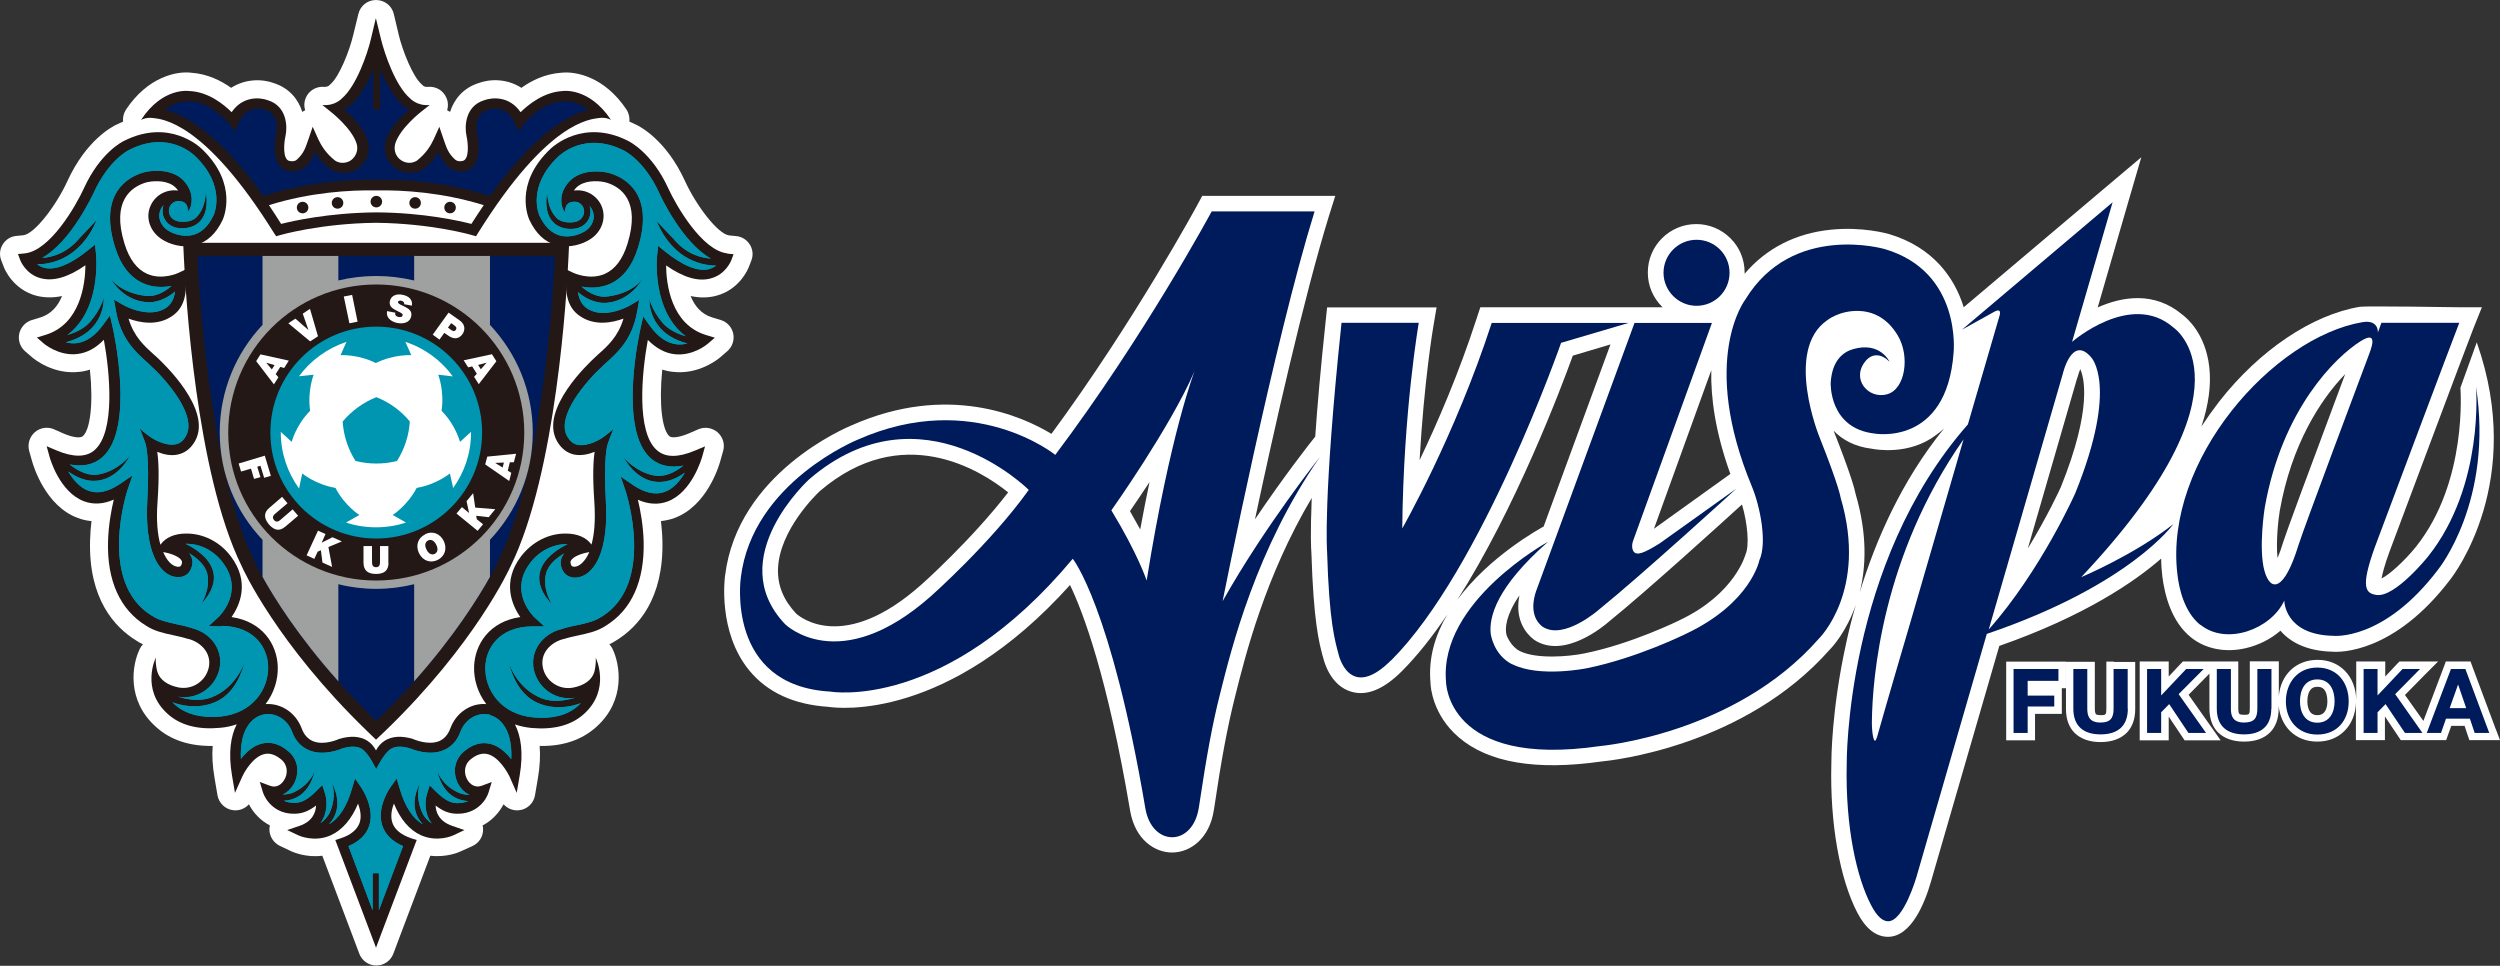 <?xml version="1.0" encoding="UTF-8"?>
<svg id="_レイヤー_2" data-name="レイヤー 2" xmlns="http://www.w3.org/2000/svg" viewBox="0 0 155.98 60.26">
  <rect x="0" y="0" width="155.98" height="60.26" fill="#333333" stroke="none"/>
  <defs>
    <style>
      .cls-1 {
        fill: #fff;
      }

      .cls-2 {
        fill: #0096b2;
      }

      .cls-3 {
        fill: #001b5b;
      }

      .cls-4 {
        fill: #231815;
      }

      .cls-5 {
        fill: #9fa0a0;
      }
    </style>
  </defs>
  <g id="_レイヤー_1-2" data-name="レイヤー 1">
    <g>
      <path class="cls-1" d="M46.78,15.26c-.18-.3-.5-.5-.85-.53l-.42-.04c-.72-.07-2.08-1.88-2.77-3.39-1.17-2.56-2.8-3.41-3.11-3.55,.01,0,.02,.01,.03,.02-.13-.07-.26-.13-.39-.18,.02-.25-.03-.52-.18-.75-1.37-2.06-3.18-2.41-4.09-2.3-1,.07-1.84,.49-2.47,.94-.88-.57-1.93-.58-2.72-.28-.92,.31-1.48,1-1.73,1.78-.06-.04-.12-.07-.18-.1,.07-.24,.07-.51-.04-.76-.19-.47-.66-.75-1.16-.7-.18,.02-.28-.05-.3-.08,0,0,0,0,.03,.04-.03-.04-.07-.07-.11-.11-.57-.48-1.2-2.11-1.43-3.05l-.32-1.35c-.12-.51-.58-.87-1.11-.87s-.98,.36-1.1,.87l-.33,1.35c-.23,.95-.86,2.58-1.43,3.05-.04,.04-.08,.07-.11,.11,.02-.03,.04-.04,.04-.04-.03,.02-.13,.09-.3,.08-.5-.05-.97,.24-1.16,.7-.1,.25-.11,.52-.03,.76-.06,.03-.12,.07-.18,.1-.25-.79-.81-1.47-1.73-1.78-.79-.3-1.84-.28-2.71,.28-.63-.45-1.48-.87-2.47-.94-.91-.12-2.72,.24-4.09,2.3-.15,.23-.21,.5-.18,.75-.13,.05-.26,.11-.39,.18,.01,0,.02-.02,.03-.02-.32,.14-1.94,.99-3.11,3.54-.69,1.51-2.05,3.32-2.77,3.39l-.42,.04c-.35,.03-.67,.23-.85,.53-.19,.3-.22,.67-.09,1l.15,.39c.05,.14,.58,1.42,2.03,1.81,.51,.13,1.05,.14,1.61,.02-.24,.6-.65,1.11-1.33,1.33l-.56,.17c-.39,.12-.69,.45-.78,.85-.08,.4,.05,.82,.36,1.09l.44,.38c.13,.11,1.33,1.1,2.95,.91,.22-.02,.45-.07,.66-.14,.23,2.21,0,3.79-.45,4.16-.12,.1-.51,.12-1.19-.17l-.61-.27c-.4-.17-.86-.1-1.19,.19-.33,.29-.46,.74-.35,1.16l.18,.64c.08,.28,.82,2.8,2.86,3.55,.27,.1,.56,.17,.85,.19-.05,.38-.08,.79-.09,1.22-.1,3.63,1.52,5.4,2.89,6.24,.14,.09,.27,.17,.41,.23-.08,.08-.15,.18-.2,.29-.47,.95-.86,3.19,1.01,4.86,.9,.82,2.09,1.21,3.54,1.19-.05,.59-.01,1.27,.12,2.02l.18,1.06c.09,.49,.48,.87,.98,.93,.37,.05,.74-.1,.98-.37,.27,.52,.71,1.01,1.31,1.32-.01,.07-.02,.13-.03,.19-.02,.46,.24,.89,.66,1.09l.72,.34c.12,.05,.91,.4,1.92,.27,.44,1.15,2.01,5.32,2.01,5.32l.3,.8c.17,.44,.59,.73,1.06,.73s.89-.29,1.06-.73l.3-.8s1.58-4.17,2.01-5.32c1.01,.12,1.8-.22,1.91-.28,0,0,.73-.33,.73-.33,.42-.2,.68-.62,.65-1.09,0-.07-.01-.13-.03-.19,.6-.31,1.04-.81,1.31-1.32,.24,.27,.61,.42,.99,.37,.49-.06,.89-.44,.97-.93l.18-1.06c.13-.75,.16-1.43,.11-2.02,1.45,.03,2.63-.37,3.54-1.19,1.86-1.67,1.47-3.91,1.01-4.86-.05-.11-.12-.21-.2-.29,.14-.07,.27-.14,.41-.23,1.38-.85,2.99-2.61,2.9-6.24-.01-.42-.05-.84-.09-1.22,.28-.03,.57-.09,.84-.19,2.04-.75,2.78-3.26,2.86-3.55l.18-.64c.12-.42-.02-.87-.35-1.16-.33-.28-.79-.36-1.19-.19l-.62,.27c-.68,.28-1.07,.27-1.19,.17-.44-.37-.67-1.94-.45-4.16,.22,.07,.44,.12,.67,.14,1.62,.19,2.82-.8,2.95-.91,0,0,.44-.38,.44-.38,.31-.27,.45-.69,.37-1.09-.08-.4-.38-.73-.77-.85l-.56-.17c-.68-.21-1.09-.73-1.33-1.33,.56,.12,1.1,.12,1.61-.02,1.45-.39,1.97-1.66,2.03-1.81l.15-.39c.13-.33,.09-.7-.1-1"/>
      <path class="cls-4" d="M45.39,15.81c-1.58-.16-3.2-2.98-3.69-4.05-1.03-2.25-2.43-2.93-2.55-2.99-2.78-1.38-4.67,.39-4.82,.53-2.31,2.2-1.34,4.33-1.3,4.42,.4,.85,.96,1.38,1.67,1.57,.87,.24,1.73-.11,2.07-.33,.79-.47,1.1-1.39,.74-2.16-.32-.66-1.01-1.01-1.7-.91,.08-.13,.19-.24,.33-.33,.52-.34,1.33-.28,1.72-.16,.84,.26,2.13,1.1,1.29,3.81-.3,.97-.78,1.6-1.42,1.88-.94,.41-1.93-.06-1.94-.06l-.42-.2-.04,.47c-.09,1.16,.17,1.94,.81,2.39,.94,.68,2.07,.44,2.76,.19-.34,1.13-.98,1.7-1.61,2.26l-.16,.15c-.36,.33-3.49,3.25-2.38,5.23,.26,.46,.62,.74,1.07,.84,.45,.09,.91-.02,1.28-.17-.09,.59-.13,1.55-.02,3.1,.08,1.2,0,2.07-.18,2.7,0-.02-.01-.03-.01-.03-.3-.42-.87-.67-1.57-.67-1.08-.02-2.12,.52-2.81,1.42-1.21,1.6-.56,3.05-.05,3.79-1.92,.28-2.83,1.69-2.88,3.08-.03,.81,.23,1.66,.76,2.35-.96-.08-1.88,.53-2.24,1.51-.15,.4-.38,.66-.7,.8-.69,.28-1.57-.11-1.58-.11h-.02s-.02-.02-.02-.02c-.72-.22-1.32-.18-1.77,.1-.25,.16-.43,.37-.55,.61-.13-.24-.3-.45-.55-.61-.45-.28-1.05-.32-1.77-.1h-.02s-.02,.02-.02,.02c-.01,0-.89,.4-1.58,.11-.32-.14-.55-.39-.7-.8-.37-.98-1.29-1.58-2.25-1.51,.53-.69,.79-1.54,.76-2.35-.05-1.39-.96-2.8-2.88-3.08,.51-.74,1.16-2.18-.05-3.79-.68-.91-1.74-1.44-2.81-1.42-.69,0-1.26,.25-1.56,.67,0,0-.01,.01-.02,.03-.18-.63-.27-1.5-.18-2.7,.11-1.55,.07-2.51-.02-3.1,.36,.15,.83,.27,1.28,.17,.46-.1,.82-.38,1.08-.84,1.11-1.97-2.02-4.89-2.38-5.23l-.17-.15c-.62-.56-1.26-1.13-1.6-2.26,.69,.25,1.82,.49,2.76-.19,.64-.45,.9-1.23,.81-2.39l-.04-.47-.43,.2s-1,.47-1.93,.06c-.64-.28-1.12-.91-1.42-1.88-.84-2.7,.45-3.54,1.29-3.81,.39-.12,1.2-.18,1.72,.16,.13,.09,.25,.2,.33,.33-.69-.1-1.39,.25-1.7,.91-.37,.77-.05,1.69,.74,2.16,.34,.22,1.2,.57,2.07,.33,.71-.2,1.27-.72,1.67-1.57,.04-.09,1.01-2.22-1.29-4.42h0c-.14-.14-2.04-1.91-4.82-.53-.12,.05-1.52,.73-2.55,2.99-.49,1.07-2.1,3.89-3.69,4.05l-.42,.04,.15,.4s.34,.87,1.27,1.11c.78,.21,1.72-.06,2.79-.81-.01,1.16-.31,3.67-2.48,4.34l-.55,.17,.44,.38s.91,.78,2.07,.65c.61-.07,1.17-.37,1.67-.89,.37,2,.74,5.77-.6,6.9-.52,.44-1.32,.44-2.36,0l-.61-.26,.18,.65c.02,.09,.62,2.22,2.16,2.79,.57,.21,1.2,.18,1.85-.11-.15,.62-.33,1.57-.36,2.61-.07,2.44,.75,4.26,2.36,5.25,.51,.34,1.09,.47,1.7,.6,.3,.07,.61,.13,.92,.23h.02c.76,.19,1.47,.86,1.29,1.77-.09,.42-.33,.78-.69,1.02-.36,.24-.79,.32-1.21,.24-.64-.13-1.15-.45-1.31-.97,0,0-.13-.41-.1-.89,0,0-.97,1.98,.75,3.52,.79,.71,1.9,.99,3.26,.86,.38-.03,.72-.11,1.04-.22-.37,.72-.54,1.77-.29,3.22l.18,1.06,.44-.98c.15-.35,.7-1.28,1.39-1.44,.34-.08,.68,.03,1.05,.33,.44,.36,.42,.91,.2,1.27-.17,.29-.49,.54-.91,.37l-.62-.23,.19,.63c.15,.48,.75,1.39,2.01,1.35,.47-.01,.86-.17,1.31-.51-.02,.42-.21,.99-1.04,1.27l-.76,.26,.72,.34s.98,.45,2.01-.02c.71-.33,1.28-.99,1.69-1.97,.13,.35,.23,.79,.1,1.19-.15,.43-.55,.77-1.2,.98l-.32,.1,.12,.31,2.12,5.61,.3,.8,.3-.8,2.12-5.61,.12-.31-.32-.1c-.65-.22-1.06-.55-1.2-.98-.13-.4-.04-.85,.1-1.19,.4,.98,.96,1.64,1.68,1.97,1.03,.46,1.97,.03,2,.02l.72-.34-.76-.26c-.82-.28-1.03-.85-1.04-1.27,.45,.35,.84,.5,1.3,.51,1.26,.04,1.87-.86,2.01-1.35l.19-.63-.61,.23c-.42,.16-.74-.08-.91-.37-.21-.36-.24-.91,.2-1.27,.37-.3,.71-.41,1.06-.33,.69,.17,1.23,1.1,1.39,1.44l.43,.98,.18-1.06c.25-1.45,.08-2.49-.29-3.21,.32,.11,.66,.18,1.03,.22,1.36,.12,2.47-.15,3.26-.86,1.72-1.54,.75-3.52,.75-3.52,.03,.48-.09,.89-.09,.89-.16,.53-.67,.84-1.31,.97-.42,.08-.85,0-1.21-.24-.36-.24-.61-.6-.69-1.02-.19-.91,.53-1.58,1.29-1.77h.01s.01,0,.01,0c.3-.1,.62-.16,.92-.23,.61-.13,1.19-.26,1.7-.6,1.61-.99,2.42-2.8,2.36-5.25-.03-1.04-.21-1.99-.36-2.61,.65,.29,1.28,.32,1.85,.11,1.53-.57,2.13-2.7,2.16-2.79l.18-.65-.62,.26c-1.04,.44-1.83,.45-2.36,0-1.34-1.12-.96-4.9-.59-6.9,.51,.51,1.06,.82,1.67,.89,1.15,.13,2.03-.62,2.07-.65l.44-.38-.56-.17c-2.17-.67-2.47-3.17-2.48-4.34,1.07,.75,2.01,1.03,2.79,.81,.93-.25,1.25-1.08,1.27-1.11l.15-.4-.42-.04ZM11.3,35.28c-.04,.08-.17,.11-.32,.06-.25-.06-.56-.33-.8-.9l.07,.02c.37,.06,.95,.26,1.08,.52,.03,.06,.05,.14-.03,.3m24.67,.06c-.15,.04-.28,.02-.32-.06-.08-.16-.06-.24-.03-.3,.13-.26,.71-.46,1.08-.52l.07-.02c-.24,.56-.56,.83-.8,.9"/>
      <path class="cls-4" d="M36.8,14.97s0,0-.01,0c0,0,0,0,0,0h.02Z"/>
      <path class="cls-4" d="M10.16,14.98h0s0-.01-.02-.01h.02Z"/>
      <path class="cls-2" d="M40.94,13.76s.56,.6,1.08,1.14c.81,.98,1.77,1.2,2.33,1.23-1.81-1.01-3.16-3.95-3.22-4.09-.94-2.06-2.22-2.66-2.23-2.66h0s0,0,0,0c-2.45-1.22-4.01,.34-4.08,.4h0s0,0,0,0c-1.96,1.87-1.19,3.61-1.16,3.68,.32,.67,.74,1.08,1.26,1.23,.68,.19,1.35-.12,1.55-.25h0s.01,0,.01,0c.42-.25,.72-.79,.48-1.32-.04-.1-.1-.19-.18-.27,.06,.15,.07,.32,.05,.49-.07,.54-.52,.92-1.1,.94-.03,0-.73,.08-1.22-.42-.39-.41-.51-1.05-.37-1.92,0,0-.04,1.01,.58,1.65,.35,.36,.98,.28,.98,.28,.39-.01,.69-.25,.74-.59,.02-.17-.02-.33-.12-.46-.09-.12-.23-.21-.38-.23h-.16c-.61,.03-.51,.65-.51,.65,0,0-.25-.17-.25-.78,0-.53,.35-1.1,.81-1.4,.77-.51,1.82-.38,2.27-.24,.86,.27,2.75,1.26,1.71,4.62-.35,1.15-.95,1.92-1.77,2.28-.64,.28-1.29,.25-1.76,.16,.29,.26,.91,.71,1.61,.62,1.52-.19,2.12-.97,2.26-1.18,0-.02,.02-.04,.03-.06,0,0-.01,.02-.03,.06-.62,1.04-1.47,1.49-2.26,1.57-.81,.08-1.49-.37-1.83-.67,.07,.46,.24,.78,.52,.99,1.09,.78,2.68-.13,2.7-.14l.6-.35-.12,.69c-.31,1.77-1.22,2.58-1.96,3.24l-.16,.15c-1.09,.99-2.96,3.18-2.25,4.43,.17,.29,.37,.46,.64,.52,.67,.14,1.5-.4,1.51-.41,0,0,.42-.28,.74-.59,0,0-.29,.71-.37,.97,0,0-.27,.74-.11,3.55,.18,3.1-.69,4.47-1.62,4.73-.45,.12-.88-.03-1.07-.4-.2-.39-.13-.69-.03-.88,.03-.07,.08-.13,.12-.19-.46,.27-.99,.69-1.13,1.25-.25,.99,.37,1.93,.37,1.93-.66-.69-.91-1.38-.75-2.03,.22-.88,1.15-1.45,1.72-1.73h-.04c-.87-.01-1.73,.43-2.29,1.17-1.38,1.82,.22,3.36,.29,3.42l.59,.54h-.8c-2.06,.05-2.84,1.39-2.88,2.52-.05,1.42,.96,2.97,3,3.16,1.17,.11,2.11-.13,2.77-.71,.07-.06,.13-.12,.19-.18-.67,.24-1.6,.41-2.56,.04-.95-.36-1.61-1.24-1.95-2.61,0,0,.46,1.64,2.07,2.27,.67,.26,1.43,.16,2.09-.04-.57,.1-1.14-.02-1.62-.34-.5-.33-.84-.84-.97-1.43-.23-1.14,.53-2.22,1.76-2.52,.33-.11,.66-.18,.97-.24,.56-.12,1.08-.24,1.48-.51h0s.01,0,.01,0c3.41-2.09,1.53-7.8,1.51-7.86l-.31-.9,.79,.54c.73,.49,1.39,.63,1.96,.42,.56-.2,.97-.71,1.26-1.2-.67,.48-1.33,.66-1.96,.55-1.21-.22-1.85-1.48-1.88-1.53,0,0,.75,.95,1.94,1.16,.56,.1,1.18-.12,1.81-.62-.81,.15-1.48,.01-2-.42-2.11-1.77-.73-7.93-.67-8.18l.16-.7,.42,.58c.5,.69,1.06,1.08,1.66,1.15,.24,.03,.47,0,.68-.05-2.52-.65-2.37-2.76-2.37-2.78,0,0,.15,.71,.83,1.5,.28,.33,.76,.63,1.44,.83-.79-.58-1.34-1.49-1.62-2.67-.29-1.24-.18-2.34-.17-2.38l.06-.59,.46,.37c1.1,.88,2.03,1.25,2.72,1.08,.17-.05,.32-.13,.44-.22-.66,0-2.63-.2-3.71-2.77"/>
      <path class="cls-2" d="M13.82,39.08l-.8-.02,.59-.54c.07-.06,1.67-1.6,.29-3.42-.56-.75-1.41-1.18-2.28-1.17h-.04c.57,.28,1.5,.85,1.72,1.73,.16,.65-.09,1.33-.75,2.03,0,0,.62-.94,.37-1.93-.14-.55-.67-.97-1.13-1.25,.05,.05,.09,.11,.12,.18,.1,.19,.17,.49-.03,.88-.18,.37-.61,.52-1.07,.4-.93-.26-1.79-1.63-1.62-4.73,.16-2.8-.11-3.55-.11-3.55-.08-.26-.37-.97-.37-.97,.32,.32,.74,.59,.74,.59,0,.01,.84,.55,1.51,.41,.27-.05,.48-.22,.64-.52,.71-1.25-1.16-3.44-2.25-4.43l-.16-.15c-.73-.66-1.65-1.47-1.96-3.24l-.12-.69,.6,.35s1.61,.91,2.69,.14c.28-.21,.46-.53,.52-.99-.35,.3-1.02,.74-1.83,.66-.8-.08-1.65-.53-2.26-1.57-.03-.04-.04-.06-.04-.06,.01,.02,.03,.04,.04,.06,.14,.22,.75,1,2.26,1.18,.69,.09,1.32-.36,1.61-.62-.47,.09-1.12,.12-1.76-.16-.82-.36-1.42-1.13-1.77-2.28-1.04-3.36,.85-4.35,1.71-4.62,.45-.14,1.5-.27,2.28,.24,.46,.3,.8,.88,.8,1.4,0,.62-.25,.78-.25,.78,0,0,.1-.62-.51-.65h-.17c-.15,.03-.28,.11-.37,.23-.1,.13-.14,.3-.12,.46,.05,.34,.35,.58,.74,.59,0,0,.63,.08,.98-.28,.62-.64,.58-1.65,.58-1.65,.14,.87,.02,1.51-.37,1.92-.49,.5-1.19,.42-1.22,.42-.58-.02-1.03-.4-1.1-.94-.02-.17,0-.33,.05-.49-.07,.07-.14,.16-.18,.27-.24,.53,.07,1.07,.49,1.32h.01s0,0,0,0c.2,.14,.87,.44,1.55,.25,.52-.14,.94-.56,1.26-1.23,.03-.07,.8-1.81-1.16-3.68h0s0,0,0,0c-.07-.07-1.64-1.63-4.08-.4h0s0,0,0,0c-.02,0-1.29,.6-2.23,2.66-.07,.14-1.42,3.08-3.23,4.09,.56-.03,1.51-.25,2.33-1.23,.51-.54,1.08-1.14,1.08-1.14-1.09,2.57-3.06,2.78-3.72,2.77,.12,.09,.26,.17,.44,.22,.68,.17,1.62-.2,2.71-1.08l.46-.37,.06,.59s.12,1.15-.17,2.38c-.28,1.18-.83,2.09-1.62,2.67,.67-.19,1.15-.5,1.43-.83,.68-.79,.84-1.5,.84-1.5,0,.03,.15,2.13-2.37,2.79,.21,.05,.44,.08,.68,.05,.6-.07,1.16-.46,1.66-1.15l.42-.58,.16,.7c.06,.25,1.44,6.41-.67,8.18-.52,.44-1.19,.57-2,.42,.64,.5,1.25,.73,1.81,.62,1.19-.21,1.94-1.16,1.94-1.16-.02,.06-.66,1.31-1.88,1.53-.63,.12-1.29-.07-1.96-.55,.29,.49,.7,.99,1.26,1.2,.57,.21,1.23,.07,1.96-.42l.79-.54-.31,.9c-.02,.06-1.9,5.77,1.52,7.86h.01c.4,.28,.93,.39,1.48,.52,.32,.06,.64,.13,.97,.24,1.24,.3,1.99,1.38,1.76,2.52-.12,.59-.47,1.1-.97,1.43-.49,.32-1.06,.44-1.62,.34,.65,.2,1.41,.3,2.09,.04,1.61-.63,2.08-2.27,2.08-2.27-.35,1.37-1.01,2.25-1.96,2.61-.96,.37-1.89,.21-2.56-.03,.06,.06,.12,.12,.19,.18,.67,.57,1.6,.81,2.78,.71,2.04-.19,3.05-1.73,3-3.15-.04-1.13-.83-2.47-2.88-2.51"/>
      <path class="cls-2" d="M30.59,44.6c-.76-.2-1.56,.25-1.86,1.05-.21,.57-.57,.96-1.06,1.16-.88,.37-1.89-.04-2.07-.11-.53-.16-.94-.15-1.22,.03-.43,.27-.91,1.26-.91,1.26,0,0-.46-.99-.89-1.26-.28-.18-.69-.19-1.23-.03-.18,.08-1.19,.48-2.07,.11-.49-.2-.85-.59-1.06-1.16-.3-.8-1.1-1.25-1.86-1.05-.74,.21-1.41,1.03-1.33,2.75,.31-.4,.76-.83,1.32-.96,.54-.13,1.08,.02,1.61,.46,.74,.6,.7,1.51,.35,2.1-.17,.29-.4,.5-.67,.62,.22,0,.47-.03,.72-.15,1.04-.5,1.29-1.36,1.29-1.36-.19,.82-.57,1.39-1.12,1.68-.28,.15-.56,.21-.82,.22,.18,.08,.41,.14,.69,.13,.45-.01,.8-.21,1.34-.74l.37-.37,.16,.5c.15,.45,.19,1.24-.28,1.88,.21-.15,.45-.37,.59-.68,.47-1.06,.11-1.88,.11-1.88,.39,.75,.46,1.43,.23,2.01-.1,.25-.25,.46-.41,.62,.64-.35,1.12-1.09,1.45-2.22l.19-.64,.38,.55s.88,1.26,.51,2.39c-.18,.56-.62,.99-1.3,1.28l1.51,4.01v-2.32h.39v2.31l1.51-4c-.68-.29-1.11-.72-1.3-1.28-.37-1.13,.47-2.34,.51-2.39l.39-.55,.19,.64c.33,1.13,.82,1.87,1.45,2.22-.16-.16-.31-.36-.4-.61-.23-.58-.15-1.26,.23-2.01,0,0-.36,.82,.12,1.88,.14,.32,.38,.54,.6,.69-.48-.63-.44-1.43-.29-1.88l.16-.5,.37,.37c.55,.53,.9,.73,1.34,.74,.28,0,.5-.05,.69-.13-.26-.01-.54-.07-.82-.22-.55-.29-.93-.86-1.12-1.68,0,0,.25,.86,1.3,1.36,.25,.12,.5,.15,.72,.15-.27-.12-.5-.33-.67-.62-.35-.59-.38-1.5,.35-2.1,.53-.44,1.07-.59,1.61-.46,.56,.13,1.01,.56,1.32,.96,.08-1.72-.59-2.55-1.33-2.75"/>
      <path class="cls-2" d="M40.94,13.76s.56,.6,1.08,1.14c.81,.98,1.77,1.2,2.33,1.23-1.81-1.01-3.16-3.95-3.22-4.09-.94-2.06-2.22-2.66-2.23-2.66h0s0,0,0,0c-2.45-1.22-4.01,.34-4.08,.4h0s0,0,0,0c-1.96,1.87-1.19,3.61-1.16,3.68,.32,.67,.74,1.08,1.26,1.23,.68,.19,1.35-.12,1.55-.25h0s.01,0,.01,0c.42-.25,.72-.79,.48-1.32-.04-.1-.1-.19-.18-.27,.06,.15,.07,.32,.05,.49-.07,.54-.52,.92-1.1,.94-.03,0-.73,.08-1.22-.42-.39-.41-.51-1.05-.37-1.92,0,0-.04,1.01,.58,1.65,.35,.36,.98,.28,.98,.28,.39-.01,.69-.25,.74-.59,.02-.17-.02-.33-.12-.46-.09-.12-.23-.21-.38-.23h-.16c-.61,.03-.51,.65-.51,.65,0,0-.25-.17-.25-.78,0-.53,.35-1.1,.81-1.4,.77-.51,1.82-.38,2.27-.24,.86,.27,2.75,1.26,1.71,4.62-.35,1.15-.95,1.92-1.77,2.28-.64,.28-1.29,.25-1.76,.16,.29,.26,.91,.71,1.61,.62,1.52-.19,2.12-.97,2.26-1.18,0-.02,.02-.04,.03-.06,0,0-.01,.02-.03,.06-.62,1.04-1.47,1.49-2.26,1.57-.81,.08-1.49-.37-1.83-.67,.07,.46,.24,.78,.52,.99,1.09,.78,2.68-.13,2.7-.14l.6-.35-.12,.69c-.31,1.77-1.22,2.58-1.96,3.24l-.16,.15c-1.09,.99-2.96,3.18-2.25,4.43,.17,.29,.37,.46,.64,.52,.67,.14,1.5-.4,1.51-.41,0,0,.42-.28,.74-.59,0,0-.29,.71-.37,.97,0,0-.27,.74-.11,3.55,.18,3.1-.69,4.47-1.62,4.73-.45,.12-.88-.03-1.07-.4-.2-.39-.13-.69-.03-.88,.03-.07,.08-.13,.12-.19-.46,.27-.99,.69-1.13,1.25-.25,.99,.37,1.93,.37,1.93-.66-.69-.91-1.38-.75-2.03,.22-.88,1.15-1.45,1.72-1.73h-.04c-.87-.01-1.73,.43-2.29,1.17-1.38,1.82,.22,3.36,.29,3.42l.59,.54h-.8c-2.06,.05-2.84,1.39-2.88,2.52-.05,1.42,.96,2.97,3,3.16,1.17,.11,2.11-.13,2.77-.71,.07-.06,.13-.12,.19-.18-.67,.24-1.6,.41-2.56,.04-.95-.36-1.61-1.24-1.95-2.61,0,0,.46,1.64,2.07,2.27,.67,.26,1.43,.16,2.09-.04-.57,.1-1.14-.02-1.62-.34-.5-.33-.84-.84-.97-1.43-.23-1.14,.53-2.22,1.76-2.52,.33-.11,.66-.18,.97-.24,.56-.12,1.08-.24,1.48-.51h0s.01,0,.01,0c3.41-2.09,1.53-7.8,1.51-7.86l-.31-.9,.79,.54c.73,.49,1.39,.63,1.96,.42,.56-.2,.97-.71,1.26-1.2-.67,.48-1.33,.66-1.96,.55-1.21-.22-1.85-1.48-1.88-1.53,0,0,.75,.95,1.94,1.16,.56,.1,1.18-.12,1.81-.62-.81,.15-1.48,.01-2-.42-2.11-1.77-.73-7.93-.67-8.18l.16-.7,.42,.58c.5,.69,1.06,1.08,1.66,1.15,.24,.03,.47,0,.68-.05-2.52-.65-2.37-2.76-2.37-2.78,0,0,.15,.71,.83,1.5,.28,.33,.76,.63,1.44,.83-.79-.58-1.34-1.49-1.62-2.67-.29-1.24-.18-2.34-.17-2.38l.06-.59,.46,.37c1.1,.88,2.03,1.25,2.72,1.08,.17-.05,.32-.13,.44-.22-.66,0-2.63-.2-3.71-2.77"/>
      <path class="cls-2" d="M13.82,39.08l-.8-.02,.59-.54c.07-.06,1.67-1.6,.29-3.42-.56-.75-1.41-1.18-2.28-1.17h-.04c.57,.28,1.5,.85,1.72,1.73,.16,.65-.09,1.33-.75,2.03,0,0,.62-.94,.37-1.93-.14-.55-.67-.97-1.13-1.25,.05,.05,.09,.11,.12,.18,.1,.19,.17,.49-.03,.88-.18,.37-.61,.52-1.07,.4-.93-.26-1.79-1.63-1.62-4.73,.16-2.8-.11-3.55-.11-3.55-.08-.26-.37-.97-.37-.97,.32,.32,.74,.59,.74,.59,0,.01,.84,.55,1.51,.41,.27-.05,.48-.22,.64-.52,.71-1.25-1.16-3.44-2.25-4.43l-.16-.15c-.73-.66-1.65-1.47-1.96-3.24l-.12-.69,.6,.35s1.61,.91,2.69,.14c.28-.21,.46-.53,.52-.99-.35,.3-1.02,.74-1.83,.66-.8-.08-1.65-.53-2.26-1.57-.03-.04-.04-.06-.04-.06,.01,.02,.03,.04,.04,.06,.14,.22,.75,1,2.26,1.18,.69,.09,1.32-.36,1.61-.62-.47,.09-1.12,.12-1.76-.16-.82-.36-1.42-1.13-1.77-2.28-1.04-3.36,.85-4.35,1.71-4.62,.45-.14,1.5-.27,2.28,.24,.46,.3,.8,.88,.8,1.4,0,.62-.25,.78-.25,.78,0,0,.1-.62-.51-.65h-.17c-.15,.03-.28,.11-.37,.23-.1,.13-.14,.3-.12,.46,.05,.34,.35,.58,.74,.59,0,0,.63,.08,.98-.28,.62-.64,.58-1.65,.58-1.65,.14,.87,.02,1.51-.37,1.92-.49,.5-1.19,.42-1.22,.42-.58-.02-1.03-.4-1.1-.94-.02-.17,0-.33,.05-.49-.07,.07-.14,.16-.18,.27-.24,.53,.07,1.07,.49,1.32h.01s0,0,0,0c.2,.14,.87,.44,1.55,.25,.52-.14,.94-.56,1.26-1.23,.03-.07,.8-1.81-1.16-3.68h0s0,0,0,0c-.07-.07-1.64-1.63-4.08-.4h0s0,0,0,0c-.02,0-1.29,.6-2.23,2.66-.07,.14-1.42,3.08-3.23,4.09,.56-.03,1.51-.25,2.33-1.23,.51-.54,1.08-1.14,1.08-1.14-1.09,2.57-3.06,2.78-3.72,2.77,.12,.09,.26,.17,.44,.22,.68,.17,1.62-.2,2.71-1.08l.46-.37,.06,.59s.12,1.15-.17,2.38c-.28,1.18-.83,2.09-1.62,2.67,.67-.19,1.15-.5,1.43-.83,.68-.79,.84-1.5,.84-1.5,0,.03,.15,2.13-2.37,2.79,.21,.05,.44,.08,.68,.05,.6-.07,1.16-.46,1.66-1.15l.42-.58,.16,.7c.06,.25,1.44,6.41-.67,8.18-.52,.44-1.19,.57-2,.42,.64,.5,1.25,.73,1.81,.62,1.19-.21,1.94-1.16,1.94-1.16-.02,.06-.66,1.31-1.88,1.53-.63,.12-1.29-.07-1.96-.55,.29,.49,.7,.99,1.26,1.2,.57,.21,1.23,.07,1.96-.42l.79-.54-.31,.9c-.02,.06-1.9,5.77,1.52,7.86h.01c.4,.28,.93,.39,1.48,.52,.32,.06,.64,.13,.97,.24,1.24,.3,1.99,1.38,1.76,2.52-.12,.59-.47,1.1-.97,1.43-.49,.32-1.06,.44-1.62,.34,.65,.2,1.41,.3,2.09,.04,1.61-.63,2.08-2.27,2.08-2.27-.35,1.37-1.01,2.25-1.96,2.61-.96,.37-1.89,.21-2.56-.03,.06,.06,.12,.12,.19,.18,.67,.57,1.6,.81,2.78,.71,2.04-.19,3.05-1.73,3-3.15-.04-1.13-.83-2.47-2.88-2.51"/>
      <path class="cls-2" d="M30.59,44.6c-.76-.2-1.56,.25-1.86,1.05-.21,.57-.57,.96-1.06,1.16-.88,.37-1.89-.04-2.07-.11-.53-.16-.94-.15-1.22,.03-.43,.27-.91,1.26-.91,1.26,0,0-.46-.99-.89-1.26-.28-.18-.69-.19-1.23-.03-.18,.08-1.19,.48-2.07,.11-.49-.2-.85-.59-1.06-1.16-.3-.8-1.1-1.25-1.86-1.05-.74,.21-1.41,1.03-1.33,2.75,.31-.4,.76-.83,1.32-.96,.54-.13,1.08,.02,1.61,.46,.74,.6,.7,1.51,.35,2.1-.17,.29-.4,.5-.67,.62,.22,0,.47-.03,.72-.15,1.04-.5,1.29-1.36,1.29-1.36-.19,.82-.57,1.39-1.12,1.68-.28,.15-.56,.21-.82,.22,.18,.08,.41,.14,.69,.13,.45-.01,.8-.21,1.34-.74l.37-.37,.16,.5c.15,.45,.19,1.24-.28,1.88,.21-.15,.45-.37,.59-.68,.47-1.06,.11-1.88,.11-1.88,.39,.75,.46,1.43,.23,2.01-.1,.25-.25,.46-.41,.62,.64-.35,1.12-1.09,1.45-2.22l.19-.64,.38,.55s.88,1.26,.51,2.39c-.18,.56-.62,.99-1.3,1.28l1.51,4.01v-2.32h.39v2.31l1.51-4c-.68-.29-1.11-.72-1.3-1.28-.37-1.13,.47-2.34,.51-2.39l.39-.55,.19,.64c.33,1.13,.82,1.87,1.45,2.22-.16-.16-.31-.36-.4-.61-.23-.58-.15-1.26,.23-2.01,0,0-.36,.82,.12,1.88,.14,.32,.38,.54,.6,.69-.48-.63-.44-1.43-.29-1.88l.16-.5,.37,.37c.55,.53,.9,.73,1.34,.74,.28,0,.5-.05,.69-.13-.26-.01-.54-.07-.82-.22-.55-.29-.93-.86-1.12-1.68,0,0,.25,.86,1.3,1.36,.25,.12,.5,.15,.72,.15-.27-.12-.5-.33-.67-.62-.35-.59-.38-1.5,.35-2.1,.53-.44,1.07-.59,1.61-.46,.56,.13,1.01,.56,1.32,.96,.08-1.72-.59-2.55-1.33-2.75"/>
      <path class="cls-4" d="M35.11,5.68c-1.19,.06-2.15,.85-2.63,1.32-.69-1.01-1.76-.94-2.29-.74-1.16,.37-1.22,1.62-1.08,2.24,.1,.44,.18,1.44-.24,1.54-.18,.04-.34,.03-.47-.08-.44-.4-.53-.72-.72-1.26l-.27-.79-.34,.76c-.19,.4-.47,.89-1.07,1.36-.14,.08-.3,.13-.46,.13-.24,0-.47-.1-.65-.27-.17-.17-.27-.4-.27-.65,0-.1,.02-.19,.04-.28,.31-.98,1.62-1.99,1.63-2l.52-.41c-.79,.08-1.22-.41-1.22-.41-.93-.78-1.61-2.85-1.81-3.66l-.33-1.35-.32,1.35c-.19,.81-.88,2.88-1.8,3.66,0,0-.43,.49-1.22,.41l.51,.41s1.32,1.02,1.63,2c.03,.09,.04,.18,.04,.28,0,.25-.1,.48-.27,.65-.17,.18-.4,.27-.65,.27-.16,0-.32-.05-.45-.13-.6-.47-.88-.96-1.07-1.36l-.34-.76-.27,.79c-.19,.54-.28,.86-.72,1.26-.12,.11-.28,.12-.47,.08-.42-.1-.34-1.1-.24-1.54,.14-.62,.08-1.87-1.08-2.24-.53-.2-1.59-.27-2.28,.74-.48-.48-1.44-1.27-2.63-1.32,0,0-1.66-.28-3.02,1.8,0,0,.3-.17,.72-.12,.55,.07,3.19,.15,7.57,7.17l.14,.21,.24-.07s2.5-.73,5.99-.77c3.5,.04,5.97,.76,5.99,.77l.25,.07,.13-.21c4.38-7.02,7.02-7.09,7.57-7.17,.42-.06,.72,.12,.72,.12-1.37-2.07-3.03-1.8-3.03-1.8"/>
      <path class="cls-3" d="M23.47,11.21c1.75-.03,4.38,.14,7.09,1.02,2.85-4.01,5.03-5.09,6.14-5.38-.49-.37-1.02-.55-1.56-.53-1.38,.06-2.45,1.42-2.46,1.43l-.34,.43-.22-.5c-.55-1.22-1.57-.86-1.68-.82h-.01s-.01,.01-.01,.01c-.9,.27-.66,1.42-.65,1.46,.05,.21,.43,2.05-.72,2.33-.37,.09-.72,.03-1.01-.19-.32-.23-.54-.61-.68-1-.25,.44-.6,.85-.98,1.1h0s0,0,0,0c-.24,.14-.52,.22-.79,.22-.42,0-.82-.17-1.12-.46-.3-.3-.46-.69-.46-1.11,0-.17,.02-.33,.07-.48,.24-.77,.96-1.48,1.45-1.9-.82-.45-1.42-1.56-1.81-2.53v2.51h-.43v-2.51c-.39,.97-.99,2.08-1.81,2.53,.49,.43,1.21,1.14,1.45,1.9,.05,.15,.08,.32,.08,.48,0,.42-.17,.82-.46,1.11-.3,.3-.69,.46-1.12,.46-.28,0-.55-.08-.79-.22h0s0,0,0,0c-.39-.25-.74-.65-.98-1.1-.15,.39-.37,.77-.69,1-.29,.21-.64,.27-1.01,.19-1.15-.29-.77-2.13-.72-2.33,0-.04,.24-1.18-.65-1.46h-.01s-.01-.01-.01-.01c-.11-.04-1.13-.4-1.69,.82l-.22,.5-.34-.43s-1.09-1.37-2.46-1.43c-.54-.02-1.06,.15-1.56,.53,1.11,.28,3.29,1.36,6.14,5.38,2.71-.88,5.35-1.04,7.09-1.02"/>
      <path class="cls-1" d="M29.41,13.97c-.71-.18-2.93-.7-5.93-.72h-.01c-3,.03-5.21,.54-5.93,.72-.26-.41-.51-.8-.76-1.17,2.56-.8,5.04-.95,6.69-.92h.01c1.65-.03,4.13,.12,6.7,.92-.25,.37-.51,.76-.77,1.17"/>
      <path class="cls-4" d="M21.06,13.02c-.2,0-.36-.16-.36-.36s.16-.36,.36-.36,.36,.16,.36,.36-.16,.36-.36,.36"/>
      <path class="cls-4" d="M18.88,13.31c-.2,0-.36-.16-.36-.36s.16-.36,.36-.36,.36,.16,.36,.36-.16,.36-.36,.36"/>
      <path class="cls-4" d="M23.48,12.94c-.2,0-.36-.16-.36-.36s.16-.36,.36-.36,.36,.16,.36,.36-.16,.36-.36,.36"/>
      <path class="cls-4" d="M25.9,13.02c.2,0,.36-.16,.36-.36s-.16-.36-.36-.36-.36,.16-.36,.36,.16,.36,.36,.36"/>
      <path class="cls-4" d="M28.08,13.31c.2,0,.36-.16,.36-.36s-.16-.36-.36-.36-.36,.16-.36,.36,.16,.36,.36,.36"/>
      <path class="cls-4" d="M23.47,15.15H11.43l.04,.88c.1,2.2,.75,13.47,3.6,19.27h0c.08,.2,2.22,4.88,7.81,10.29l.58,.56,.59-.56c5.6-5.41,7.73-10.09,7.82-10.29,2.85-5.8,3.5-17.07,3.6-19.27l.04-.88h-12.05Z"/>
      <path class="cls-3" d="M23.47,15.98h11.16c-.07,1.52-.69,13.2-3.52,18.94h0s0,.03,0,.03c-.09,.19-2.17,4.75-7.64,10.03-5.47-5.28-7.54-9.83-7.63-10.03h0s0-.03,0-.03c-2.83-5.75-3.45-17.42-3.52-18.94h11.16Z"/>
      <path class="cls-5" d="M33.24,26.98c0-2.6-1.02-4.95-2.67-6.71v-4.3h-4.73v1.53c-.76-.18-1.55-.28-2.37-.28s-1.61,.1-2.36,.28v-1.53h-4.73v4.3c-1.65,1.75-2.67,4.11-2.67,6.71s1.01,4.96,2.67,6.7v2.31c.72,1.3,2.21,3.7,4.73,6.52v-6.06c.75,.19,1.55,.29,2.36,.29s1.61-.1,2.37-.29v6.06c2.51-2.82,4-5.22,4.73-6.52v-2.31c1.65-1.75,2.67-4.11,2.67-6.7"/>
      <path class="cls-4" d="M23.47,36.22c5.1,0,9.24-4.13,9.24-9.23s-4.14-9.24-9.24-9.24-9.23,4.13-9.23,9.24,4.13,9.23,9.23,9.23"/>
      <path class="cls-1" d="M15.98,22.54l.27-.43,1.77,.39-.29,.46-.24-.07-.29,.45,.17,.2-.28,.44-1.1-1.44Zm1.15,.24l-.52-.15h0s.35,.42,.35,.42l.17-.27Z"/>
      <polygon class="cls-1" points="19.84 20.98 19.35 21.3 17.99 20.17 18.43 19.88 19.23 20.58 19.24 20.58 18.89 19.57 19.34 19.27 19.84 20.98"/>
      <polygon class="cls-1" points="21.45 18.5 21.97 18.4 22.31 20.07 21.8 20.17 21.45 18.5"/>
      <path class="cls-1" d="M24.66,19.49s0,.08,0,.12c.01,.1,.12,.15,.22,.17,.08,.01,.22,.01,.24-.11,.02-.09-.05-.13-.32-.26-.25-.13-.54-.26-.48-.6,.07-.38,.43-.49,.78-.42,.37,.07,.66,.27,.6,.68l-.49-.09c.02-.06,0-.11-.03-.14-.04-.04-.09-.06-.14-.08-.07-.01-.19-.01-.21,.08-.01,.12,.22,.19,.45,.31,.22,.11,.44,.26,.38,.57-.09,.43-.51,.5-.88,.43-.19-.04-.72-.21-.63-.74l.52,.1Z"/>
      <path class="cls-1" d="M27.98,19.5l.71,.5c.38,.27,.31,.64,.17,.84-.24,.34-.57,.33-.89,.1l-.25-.17-.3,.42-.42-.31,.99-1.38Zm-.03,.94l.16,.12c.11,.08,.23,.16,.33,.02,.09-.13,0-.21-.1-.28l-.19-.14-.2,.28Z"/>
      <path class="cls-1" d="M30.7,22.11l.27,.43-1.1,1.43-.29-.46,.17-.19-.29-.46-.25,.06-.28-.44,1.77-.38Zm-.7,.93l.36-.41h0s-.53,.14-.53,.14l.17,.27Z"/>
      <polygon class="cls-1" points="16.52 28.43 16.9 29.69 16.48 29.81 16.25 29.06 16.05 29.12 16.25 29.77 15.85 29.88 15.66 29.24 15.04 29.42 14.89 28.92 16.52 28.43"/>
      <path class="cls-1" d="M17.81,32.85c-.36,.31-.69,.26-1.03-.13-.33-.4-.33-.74,.03-1.04l.79-.68,.34,.4-.71,.6c-.13,.11-.3,.25-.13,.45,.16,.19,.33,.05,.46-.07l.7-.6,.34,.4-.79,.67Z"/>
      <polygon class="cls-1" points="19.84 33.11 20.31 33.32 20.07 33.86 20.07 33.86 20.74 33.52 21.33 33.78 20.49 34.13 20.72 35.37 20.12 35.1 20.02 34.33 19.82 34.42 19.61 34.87 19.13 34.65 19.84 33.11"/>
      <path class="cls-1" d="M24.24,35.11c0,.48-.26,.7-.78,.7s-.78-.23-.78-.7v-1.04h.53v.93c0,.18,0,.39,.25,.39,.25,0,.25-.21,.25-.39v-.93h.52v1.04Z"/>
      <path class="cls-1" d="M26.52,33.33c.47-.23,.94-.04,1.17,.43,.22,.47,.07,.95-.39,1.18-.46,.22-.93,.04-1.16-.43-.22-.47-.07-.95,.39-1.17m.59,1.22c.12-.06,.27-.23,.1-.57-.17-.34-.39-.33-.51-.27-.12,.06-.27,.23-.1,.57,.16,.33,.39,.33,.51,.27"/>
      <polygon class="cls-1" points="28.48 32.04 28.82 31.64 29.27 32.01 29.27 32.01 29.11 31.27 29.52 30.77 29.65 31.67 30.9 31.77 30.49 32.27 29.71 32.18 29.75 32.4 30.14 32.71 29.8 33.12 28.48 32.04"/>
      <path class="cls-1" d="M30.27,28.99l.13-.5,1.8-.18-.14,.53h-.25s-.13,.53-.13,.53l.22,.13-.13,.51-1.49-1.03Zm1.16-.13l-.54,.02h0s.47,.29,.47,.29l.08-.31Z"/>
      <path class="cls-2" d="M23.47,20.38c-3.64,0-6.6,2.95-6.6,6.61s2.96,6.61,6.6,6.61,6.61-2.96,6.61-6.61-2.96-6.61-6.61-6.61"/>
      <path class="cls-1" d="M28.26,30.48v-.1c-.07-.32-.19-.84-.19-.84,0,0-.83,.69-2.07,.9-.59,1.12-1.5,1.69-1.5,1.69,0,0,.46,.27,.74,.42l.09,.05c-.59,.2-1.22,.3-1.87,.3s-1.28-.1-1.87-.3l.09-.05c.28-.15,.74-.42,.74-.42,0,0-.91-.57-1.49-1.69-1.25-.21-2.07-.9-2.07-.9,0,0-.12,.52-.18,.84l-.02,.1c-.71-.98-1.14-2.19-1.14-3.5v-.04l.05,.05c.24,.22,.63,.58,.63,.58,0,0,.26-1.04,1.15-1.94-.18-1.25,.22-2.25,.22-2.25,0,0-.53,.05-.85,.09h-.06c.73-.99,1.76-1.74,2.96-2.14l-.02,.04c-.14,.3-.35,.79-.35,.79,0,0,1.07-.07,2.2,.49,1.14-.56,2.21-.49,2.21-.49,0,0-.21-.49-.35-.79l-.02-.04c1.2,.39,2.23,1.15,2.96,2.15h-.05c-.32-.05-.86-.1-.86-.1,0,0,.4,.99,.21,2.25,.89,.9,1.15,1.94,1.15,1.94,0,0,.4-.36,.64-.58l.05-.05v.04c0,1.31-.42,2.51-1.14,3.5"/>
      <path class="cls-2" d="M25.57,26.3h0c-.54-.67-1.29-1.21-2.09-1.52-.81,.32-1.55,.86-2.1,1.52,.05,.86,.33,1.72,.8,2.46,.83,.21,1.75,.22,2.59,0h0c.47-.74,.75-1.61,.8-2.46h0Z"/>
      <polygon class="cls-1" points="125.63 41.28 125.17 41.28 125.17 41.74 125.17 45.73 125.17 46.19 125.63 46.19 126.51 46.19 126.97 46.19 126.97 45.73 126.97 44.54 128.17 44.54 128.64 44.54 128.64 44.08 128.64 43.4 128.64 42.94 128.9 42.94 128.9 42.48 128.9 41.74 128.9 41.28 128.43 41.28 125.63 41.28"/>
      <path class="cls-1" d="M131.89,41.28h-.47v2.94c0,.38-.04,.4-.36,.4-.14,0-.25-.02-.29-.06-.02-.03-.07-.1-.07-.33v-2.94h-1.8v2.94c0,.63,.18,1.14,.54,1.5,.38,.37,.93,.57,1.62,.57s1.24-.2,1.62-.57c.36-.36,.54-.87,.54-1.49v-2.94h-1.34Z"/>
      <path class="cls-1" d="M155.74,45.56l-1.49-3.99-.11-.3h-1.54l-.11,.3-1.29,3.41-1.15-1.62,1.28-1.3,.79-.79h-2.41l-.14,.14-.75,.8v-.94h-1.81v2.38c-.02-.72-.27-1.36-.72-1.81-.44-.44-1.02-.67-1.7-.67-1.33,0-2.29,.92-2.41,2.26v-2.17h-1.81v2.94c0,.38-.04,.4-.36,.4-.15,0-.25-.02-.29-.06-.03-.03-.07-.1-.07-.33v-2.94h-3.45l-.14,.14-.75,.8v-.94h-1.81v4.92h1.81v-1.48l.85,1.27,.14,.21h2.25l-.52-.74-1.48-2.1,1.28-1.3,.02-.03v2.18c0,.63,.18,1.14,.54,1.5,.38,.37,.93,.57,1.62,.57s1.24-.19,1.62-.57c.36-.36,.54-.87,.54-1.49v-.17c.06,.61,.31,1.17,.7,1.56,.44,.44,1.03,.67,1.71,.67s1.27-.23,1.7-.67c.45-.44,.69-1.07,.71-1.77v2.35h1.81v-1.48l.85,1.27,.14,.21h2.83l.11-.31,.21-.58h.83l.19,.57,.11,.32h1.91l-.24-.63Zm-11.16-.94c-.17,0-.3-.05-.39-.14-.15-.15-.23-.41-.23-.73,0-.34,.09-.62,.24-.76,.06-.06,.16-.14,.39-.14s.33,.08,.39,.14c.15,.15,.23,.42,.23,.76,0,.32-.08,.87-.62,.87m8.78-2.36h-.15l.02-.05h.26l.02,.05h-.15Z"/>
      <path class="cls-1" d="M154.53,21.36l-1.02,2.83c0,.06,.47,5.85-2.77,9.92-.71,.88-1.65,1.74-2.15,1.98,.05-.27,.17-.78,.48-1.63,.05-.12,4.91-13.13,5.25-13.97l.53-1.32h-1.42s-5.82-.09-6.19-.03c-2.99,.5-6.27,2.71-8.77,5.9-.4,.52-.77,1.04-1.12,1.57,.45-1.35,.62-2.59,.49-3.72-.24-2.08-1.39-3.04-1.67-3.25-1.76-1.49-3.78-1.13-5.29-.46l1.83-6.32,.89-3.05-2.43,2.05-8.65,7.31c-.56-1.82-1.9-3.75-4.67-4.57-.07-.02-1.64-.47-3.61-.27-2.21,.22-4.05,1.17-5.39,2.75,0-.02,0-.05,0-.08,0-.81-.31-1.56-.88-2.13-.57-.57-1.33-.89-2.14-.89-1.66,0-3.02,1.35-3.02,3.02,0,.81,.31,1.56,.89,2.14,0,0,.02,.02,.04,.03h-11.38s-.22,.67-.22,.67c-1.11,3.43-2.47,6.58-3.57,8.87,.28-4.96,.86-8.37,.87-8.41l.19-1.12h-6.83l-.09,.86c-.31,2.91-.52,5.28-.65,7.2-.32,.39-1.96,2.49-3.76,5.16,1.16-5.46,3.05-13.86,4.62-18.94l.39-1.24h-8.3l-.27,.5c-.04,.08-3.95,7.3-9.14,14.35-1.81-1.1-6.45-3.19-12.45-.54-.38,.16-7.13,2.99-7.91,9.38v-.02c-.02,.14-.47,3.52,1.5,5.93,1.13,1.38,2.79,2.14,4.93,2.28,.72,.11,7.48,.86,15.09-7.6,.82,1.7,2.34,5.74,3.75,14.08,.31,1.82,1.55,2.62,2.64,2.61,1.1-.01,2.32-.85,2.59-2.68,.46-3.12,.84-5.14,1.3-6.98l.03-.12c.63-2.52,1.86-7.44,4.77-12.34-.09,2.27-.04,3.23-.02,3.41,.13,4.25,.47,5.57,.7,6.44l.05,.17c.06,.24,.46,1.7,1.75,2.07,.96,.28,2.01-.15,3.14-1.28,.98-.98,1.93-2.19,2.84-3.54-.74,1.25-1.19,2.68-1.05,4.24,0,.31,.15,2.03,1.75,3.41,1.85,1.6,4.85,2.1,8.92,1.52,.63-.06,8.91-.93,14.25-6.99,.18-.18,1.04-1.13,1.62-2.79-.25,.86-.45,1.67-.61,2.42-.92,4.18-.92,7.28-.92,7.53-.09,3.69,.52,7.14,1.62,9.26,.52,1,1.16,1.5,1.9,1.51,1.48,.01,2.33-2.16,2.7-3.46,0,0,3.51-12.12,4.26-14.69,5.34-1.87,8.46-4.02,10.1-5.45,0,.37,.03,.74,.07,1.1,.15,1.19,.57,2.83,1.78,3.81,.9,.73,2.15,.98,3.43,.68,.81-.19,1.56-.57,2.16-1.09,.59,.69,1.6,1.27,3.24,1.31,.46,.04,3.85,.11,7.36-4.51,.27-.35,4.68-6.15,1.66-14.76m-97.06,15.09c-4.84,4.3-7.57,2.01-7.8,1.81-.8-.85-1.17-1.76-1.14-2.79,.08-2.44,2.42-4.68,2.6-4.85,5.15-4.42,10.06-1.3,11.76,.07-2.27,2.95-5.39,5.74-5.42,5.76m13.66-3.45c-.19-.35-.4-.72-.64-1.14,.28-.41,.71-1.04,1.22-1.81-.19,.9-.38,1.87-.58,2.95m37.55-1.54c.35,1.19,.46,2.56,.22,3.09,0,0-.64,2.48-4.13,4.12h-.01s0,.01,0,.01c-.03,.01-2.98,1.47-5.93,2.06-.98,.2-2.97,.36-4-.14-.58-.28-.84-.99-.84-.99-.12-.42-.05-1.26,.8-2.49-.32,1.6,.49,2.43,.87,2.73l.03,.02,.02,.02c1.85,1.23,4.33-.84,4.68-1.15,2.34-1.89,7.04-6.16,8.28-7.29m-5.49,1.52c.76-2.11,2.49-6.9,3.58-9.9-.04,1.71,.25,3.86,1.19,6.47l-4.78,3.43Zm-12.3,4.48c3.68-5.76,6.53-13.32,7.24-15.29l2.35-.7-4.17,11.36c-.19,.11-3.39,1.84-5.42,4.62m24.89-6.63c-.06-.32-.32-1.29-1.36-3.92,0-.01,0-.02-.01-.04,.54,.56,1.31,.99,2.39,1.12,.19,.04,2.33,.43,4.01-.87,.18-.13,.34-.26,.48-.39-2.66,3.27-4.27,7-5.26,10.22,.39-1.56,.49-3.6-.25-6.12m13.83-7.25v-.03s.01-.02,.01-.02c.04-.16,.11-.35,.17-.51,.22,.47,.79,2.4-1.21,7.36-.08,.18-.83,1.81-2.06,3.83l3.08-10.64Zm12.49,11.23c-.11-1.02,.05-2.42,.14-2.96,.73-4.12,2.54-6.93,4.08-8.52-2.42,6.47-3.68,9.89-3.85,10.43-.13,.44-.26,.79-.37,1.05"/>
      <polygon class="cls-3" points="125.63 41.74 128.43 41.74 128.43 42.48 126.51 42.48 126.51 43.4 128.17 43.4 128.17 44.08 126.51 44.08 126.51 45.73 125.63 45.73 125.63 41.74"/>
      <path class="cls-3" d="M132.76,44.22c0,1.08-.63,1.6-1.7,1.6s-1.7-.52-1.7-1.6v-2.48h.87v2.48c0,.43,.11,.86,.82,.86,.62,0,.82-.27,.82-.86v-2.48h.88v2.48Z"/>
      <polygon class="cls-3" points="133.96 41.74 134.84 41.74 134.84 43.39 136.4 41.74 137.49 41.74 135.93 43.31 137.64 45.73 136.54 45.73 135.34 43.93 134.84 44.44 134.84 45.73 133.96 45.73 133.96 41.74"/>
      <path class="cls-3" d="M141.71,44.22c0,1.08-.64,1.6-1.7,1.6s-1.7-.52-1.7-1.6v-2.48h.88v2.48c0,.43,.11,.86,.82,.86,.63,0,.83-.27,.83-.86v-2.48h.88v2.48Z"/>
      <path class="cls-3" d="M144.58,41.65c1.23,0,1.96,.92,1.96,2.11s-.73,2.07-1.96,2.07-1.96-.92-1.96-2.07,.73-2.11,1.96-2.11m0,3.44c.79,0,1.08-.67,1.08-1.33,0-.7-.29-1.37-1.08-1.37s-1.08,.67-1.08,1.37c0,.66,.29,1.33,1.08,1.33"/>
      <polygon class="cls-3" points="147.47 41.74 148.34 41.74 148.34 43.39 149.9 41.74 150.99 41.74 149.44 43.31 151.14 45.73 150.05 45.73 148.84 43.93 148.34 44.44 148.34 45.73 147.47 45.73 147.47 41.74"/>
      <path class="cls-3" d="M152.92,41.74h.9l1.49,3.99h-.91l-.3-.89h-1.49l-.31,.89h-.89l1.51-3.99Zm-.08,2.44h1.03l-.5-1.46h-.01l-.52,1.46Z"/>
      <path class="cls-3" d="M86.8,41.19c-2.61,2.61-3.28-.35-3.28-.35-.21-.81-.59-1.93-.72-6.42,0,0-.27-3.14,.9-14.28h4.82s-.96,5.49-1.03,12.83c0,0,3.29-5.77,5.58-12.82h8.53l-4.2,1.24s-4.93,14.13-10.59,19.8"/>
      <path class="cls-3" d="M101.99,20.15h4.82s-4.8,13.27-4.91,13.57c-.12,.33-.06,.58,.03,.7,.21,.26,.66,.08,1.61-.51l4.79-3.42s-5.9,5.39-8.55,7.53c0,0-2.21,1.96-3.54,1.08-.53-.41-.75-1.14-.41-2.19l6.15-16.76Z"/>
      <path class="cls-3" d="M94.35,41.44c1.7,.86,4.67,.25,4.67,.25,3.11-.63,6.16-2.14,6.16-2.14,4.07-1.92,4.59-4.59,4.59-4.59,.5-1.09,.05-3.36-.46-4.59-3.31-7.96-.41-11.69-.41-11.69,2.94-4.82,8.69-3.14,8.69-3.14,4.82,1.42,4.3,6.45,4.3,6.45-.43,5.89-4.94,5.06-4.94,5.06-2.85-.33-2.73-3.16-2.73-3.16,.08-1.42,.8-1.94,1.41-2.11,1.69-.48,2.26,.79,2.26,.79-.49-.5-1.06-.55-1.48-.06-.95,1.12,.15,2.42,1.33,2.09,1.15-.32,1.43-2.39,.67-3.66-.21-.35-.91-1.49-2.43-1.54-1.22-.04-1.99,.59-1.99,.59-2.68,1.87-.47,7.28-.47,7.28,1.24,3.12,1.32,3.78,1.32,3.78,1.72,5.81-1.36,8.8-1.36,8.8-5.24,5.98-13.66,6.7-13.66,6.7-9.59,1.4-9.6-4.02-9.6-4.02-.44-5.01,6.37-8.73,6.37-8.73-3.24,2.84-3.7,4.72-3.58,5.75,0,0,.16,1.3,1.34,1.9"/>
      <path class="cls-3" d="M116.74,56.47c-.88-1.68-1.61-4.82-1.52-8.8,0,0-.11-12.48,7.56-21.19,0,0,1.27-4.38,1.96-6.73,0,0,.22-.59-.31-.3l-2.02,1.12,9.4-7.95-2.53,8.71s3.67-3.2,6.32-.9c0,0,5.49,3.66-5.75,15.58,0,0,3.31-1.39,5.75-3.31,0,0-2.71,3.82-11.64,6.85l-4.39,15.17s-.8,2.77-1.77,2.76c-.32,0-.68-.28-1.05-.99m7.33-17.21c3.28-3.72,5.4-8.51,5.4-8.51,2.74-6.77,.98-8.49,.98-8.49-1.2-1.39-1.76,1.05-1.76,1.05l-4.62,15.95Zm-6.98,6.75c.6-2.14,2.2-7.57,2.2-7.57,.7-2.4,3.21-11.05,3.21-11.05-5.08,7.26-5.69,14.89-5.72,17.63-.01,.69,.14,1.56,.3,.99"/>
      <path class="cls-3" d="M105.85,19.08c1.14,0,2.06-.92,2.06-2.06s-.92-2.06-2.06-2.06-2.06,.93-2.06,2.06,.93,2.06,2.06,2.06"/>
      <path class="cls-3" d="M137.28,38.99c-1-.81-1.33-2.27-1.43-3.18-.84-7.1,5.99-14.77,11.55-15.71,1.03-.17,.96,.65,.96,.65l.22-.61h4.86c-.35,.87-5.27,14-5.27,14-.92,2.55-.56,2.88,.1,2.98,1.16,.18,3.23-2.41,3.23-2.41,3.53-4.44,2.98-10.61,2.98-10.61,1.11,7.15-2.35,11.42-2.35,11.42-3.4,4.5-6.55,4.15-6.55,4.15-3.06-.06-3.06-2.2-3.06-2.2-.81,1.78-3.6,2.83-5.23,1.51m3.99-3.38c.37,1.36,1.24,1.3,2.12-1.57,.28-.93,4.15-11.23,4.33-11.71,.18-.48,.74-1.78-.45-1.03-1.55,.97-4.9,4.23-5.98,10.39,0,0-.4,2.51-.02,3.93"/>
      <path class="cls-3" d="M66.95,34.84c-7.98,9.58-15.14,8.31-15.14,8.31-6.56-.37-5.59-7.11-5.59-7.11,.72-5.96,7.32-8.62,7.32-8.62,7.2-3.18,12.3,.96,12.3,.96,5.57-7.41,9.76-15.19,9.76-15.19h6.42c-2.52,8.1-5.74,24.32-5.74,24.32,2.66-4.72,6.08-9.01,6.08-9.01-4.01,5.75-5.53,11.97-6.24,14.8-.46,1.81-.83,3.79-1.32,7.07-.37,2.48-2.93,2.48-3.34,.06-2.14-12.63-4.53-15.57-4.53-15.57m4.61,1.37c1.48-9.22,2.99-13.07,2.99-13.07-1.55,3.56-5.19,8.68-5.19,8.68,1.69,2.79,2.2,4.38,2.2,4.38m-7.36-5.66s-6.68-6.68-13.69-.66c0,0-5.42,4.92-1.51,9.04,0,0,3.36,3.35,9.12-1.76,0,0,3.72-3.3,6.09-6.62"/>
    </g>
  </g>
</svg>